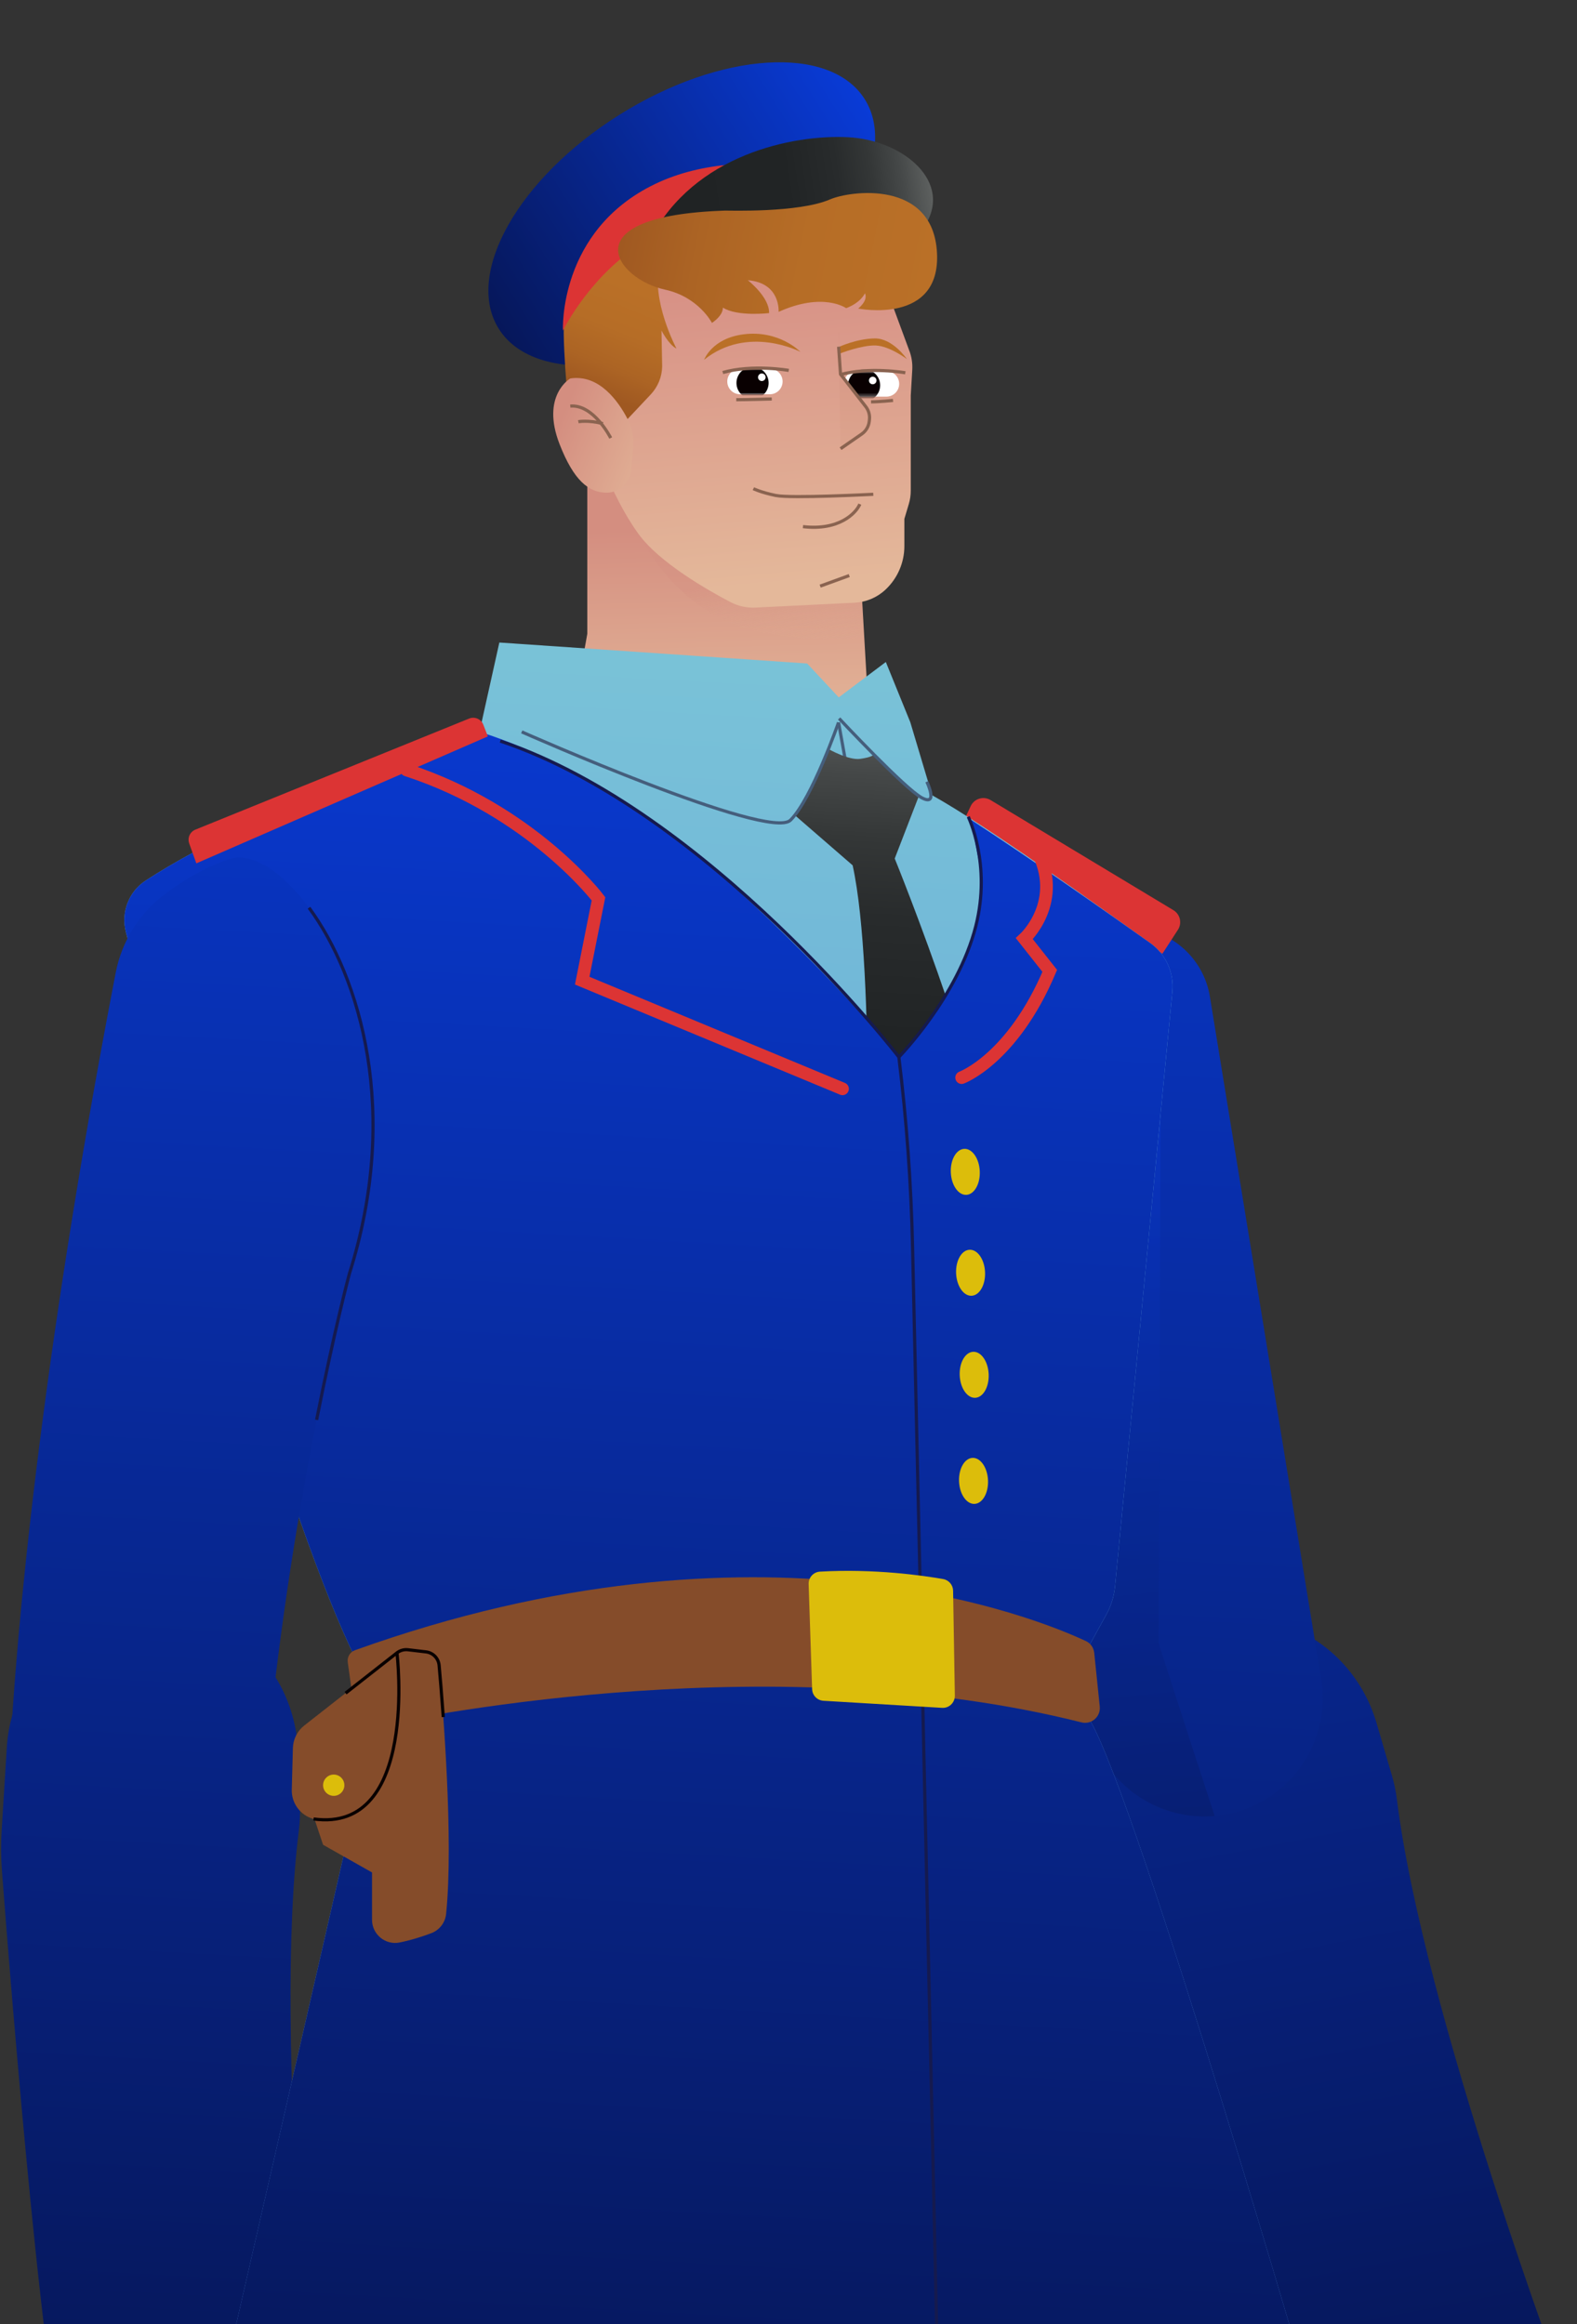 <?xml version="1.0" encoding="UTF-8"?> <svg xmlns="http://www.w3.org/2000/svg" width="496" height="731" viewBox="0 0 496 731" fill="none"><rect x="0" y="0" width="496" height="731" fill="#333333" stroke="none"/> <path d="M492.553 752.407C492.553 752.407 447.64 632.715 439.364 566.006C439.051 563.466 438.54 560.962 437.819 558.511L432.939 541.862C428.649 527.232 417.565 515.38 403.037 510.762C395.679 508.423 387.666 507.915 379.68 509.588C355.431 514.667 339.568 538.034 343.786 562.448L348.712 588.694C349.529 593.029 350.638 597.298 352.04 601.479C362.566 632.846 409.28 770.826 421.395 784.879L492.553 752.407Z" fill="url(#paint0_linear_279_585)"></path> <path d="M289.116 328.34L295.435 353.672L337.956 523.973L342.677 542.861C346.822 559.967 362.165 571.349 378.94 571.288C379.972 571.285 381.003 571.24 382.034 571.138C384.262 570.951 386.491 570.553 388.714 569.937C406.893 564.918 418.439 547.095 415.579 528.455L413.731 517.087L380.582 313.718C378.526 300.273 366.429 290.705 352.868 291.776L311.923 295.041C295.452 296.35 284.38 312.51 289.116 328.34Z" fill="url(#paint1_linear_279_585)"></path> <path style="mix-blend-mode:multiply" opacity="0.41" d="M295.442 353.673L337.963 523.974L342.684 542.862C346.829 559.967 362.172 571.35 378.947 571.289C379.979 571.286 381.009 571.241 382.041 571.139C372.815 542.965 364.4 516.764 364.4 516.764L364.488 495.275L365.082 340.096L295.443 353.666L295.442 353.673Z" fill="url(#paint2_linear_279_585)"></path> <path d="M179.865 230.653C179.865 254.93 198.83 275.846 224 277.293C251.925 278.886 275.002 255.806 273.409 227.892L271.85 200.833L269.749 164.28L268.824 148.205C268.107 138.772 264.281 130.168 258.312 123.462C252.35 116.75 244.238 111.943 234.964 110.121C208.938 105.001 184.721 124.916 184.721 151.439V199.324L180.602 222.355C180.102 225.151 179.858 227.927 179.858 230.66L179.865 230.653Z" fill="url(#paint3_linear_279_585)"></path> <path style="mix-blend-mode:multiply" opacity="0.35" d="M200.792 167.869C200.792 167.869 211.937 191.512 235.145 197.766C248.238 201.292 262.194 201.397 271.857 200.84L269.756 164.287L200.792 167.876V167.869Z" fill="url(#paint4_linear_279_585)"></path> <path d="M214.838 137.757L218.671 147.071C219.235 148.434 219.499 149.895 219.45 151.369L218.852 169.211" stroke="#8A6350" stroke-miterlimit="10"></path> <path d="M102.406 247.209L106.225 255.382L130.338 244.885L126.769 237.331L102.406 247.209Z" fill="white"></path> <path d="M99.846 769.315C99.846 769.315 85.66 642.285 94.002 575.592C94.322 573.053 94.44 570.5 94.343 567.947L93.696 550.613C93.125 535.379 85.285 521.175 72.331 513.141C65.77 509.072 58.125 506.617 49.971 506.283C25.211 505.267 4.097 524.034 2.197 548.735L0.535 575.383C0.263 579.786 0.291 584.196 0.625 588.592C3.137 621.578 14.581 766.776 22.881 783.366L99.846 769.315Z" fill="url(#paint5_linear_279_585)"></path> <path d="M302.677 259.145L329.127 276.312L348.669 288.993L365.589 299.969L370.487 292.408C371.836 290.322 371.189 287.532 369.06 286.252L355.995 278.385L335.201 265.864L311.554 251.626C309.314 250.276 306.406 251.167 305.3 253.532L302.677 259.145Z" fill="#DC3434"></path> <path d="M39.612 293.187C40.635 297.062 41.929 301.959 43.459 307.684C52.232 340.529 68.783 400.705 85.326 451.463C97.787 489.693 110.232 522.581 119.346 534.426L67.809 759.271H413.829C413.829 759.271 358.277 567.892 342.881 541.118L339.542 523.053L347.918 507.869C349.456 505.086 350.409 502.012 350.708 498.854L368.733 311.85C369.311 305.875 366.653 300.067 361.762 296.589C344.801 284.534 310.823 259.966 293.174 250.109L286.307 227.141L278.613 208.2L263.808 219.329L253.86 208.673L157.053 202.078L152.058 224.546L150.813 230.18C150.813 230.18 90.217 250.596 53.06 272.466C50.521 273.961 48.1 275.457 45.804 276.959C40.461 280.458 37.991 287.01 39.619 293.187H39.612Z" fill="url(#paint6_linear_279_585)"></path> <path d="M282.71 332.454L263.738 227.203" stroke="#455E7C" stroke-miterlimit="10"></path> <path d="M260.538 235.55C260.538 235.55 266.841 239.188 270.577 238.66C274.313 238.131 274.661 237.414 274.661 237.414L288.958 250.471L281.409 270.01C281.409 270.01 314.003 349.927 316.848 390.07C316.848 390.07 302.997 417.066 292.339 426.303C292.339 426.303 282.035 409.254 272.087 396.469C272.087 396.469 275.642 306.251 268.177 272.152L250.151 256.522C250.151 256.522 259.3 241.783 260.545 235.564L260.538 235.55Z" fill="url(#paint7_linear_279_585)"></path> <path d="M308.722 275.331C311.422 301.291 282.71 332.454 282.71 332.454C282.71 332.454 259.536 303.865 223.298 272.132C187.059 240.399 150.799 230.173 150.799 230.173C150.799 230.173 90.203 250.589 53.046 272.459C50.507 273.954 48.086 275.45 45.79 276.952C40.447 280.451 37.977 287.003 39.605 293.18C40.628 297.055 41.922 301.952 43.452 307.676C52.225 340.522 68.776 400.698 85.32 451.456C97.779 489.686 110.226 522.573 119.339 534.419L67.802 759.263H413.829C413.829 759.263 358.277 567.884 342.881 541.111L339.542 523.047L347.918 507.862C349.456 505.079 350.409 502.005 350.708 498.847L368.733 311.843C369.311 305.868 366.653 300.06 361.762 296.582C349.323 287.741 324.598 270.33 305.334 257.788" fill="url(#paint8_linear_279_585)"></path> <path d="M59.502 265.245L61.749 271.526L95.567 256.801L119.68 246.304L153.442 231.599L152.016 227.927C151.327 226.146 149.31 225.276 147.543 225.993L116.111 238.75L91.755 248.627L61.443 260.926C59.746 261.614 58.89 263.52 59.509 265.245H59.502Z" fill="#DC3434"></path> <path d="M304.534 256.863C304.534 256.863 311.874 271.784 306.9 291.316C301.244 313.54 282.71 332.454 282.71 332.454" stroke="#151A4F" stroke-miterlimit="10"></path> <path d="M295.274 761.948L287.023 392.219C286.578 372.235 285.138 352.292 282.71 332.454C282.71 332.454 223.061 255.083 157.338 233.06" stroke="#151A4F" stroke-miterlimit="10"></path> <path d="M263.738 227.203C263.738 227.203 255.39 251.18 248.642 257.928C241.894 264.675 164.1 230.18 164.1 230.18" stroke="#455E7C" stroke-miterlimit="10"></path> <path d="M341.518 516.118C326.331 508.982 239.445 473.138 111.652 518.998C110.093 519.555 109.147 521.134 109.377 522.775L111.812 540.304C112.09 542.315 114.017 543.671 116 543.24C137.086 538.732 245.247 517.844 340.14 541.689C343.264 542.475 346.221 539.929 345.894 536.722L344.161 519.84C343.994 518.219 342.999 516.807 341.525 516.112L341.518 516.118Z" fill="#854C2A"></path> <path d="M296.659 496.628C290.356 495.515 275.071 493.303 257.895 494.284C255.849 494.402 254.27 496.141 254.333 498.186L255.432 531.248C255.494 533.202 257.039 534.781 258.987 534.899L296.311 537.125C298.509 537.257 300.353 535.491 300.318 533.286L299.769 500.287C299.741 498.478 298.433 496.941 296.652 496.628H296.659Z" fill="#DCBD0B"></path> <path d="M138.116 523.763C139.271 536.541 142.715 578.485 140.314 601.92C140.036 604.675 138.227 607.026 135.632 608C133.037 608.973 129.462 610.163 125.67 610.921C121.183 611.818 117.009 608.347 117.009 603.77V588.892L101.613 580.19L98.934 572.163L98.614 572.072C94.482 570.945 91.657 567.14 91.769 562.862L92.123 549.757C92.2 546.996 93.501 544.408 95.678 542.697L124.849 519.819C125.83 519.054 127.068 518.706 128.3 518.845L133.97 519.513C136.182 519.77 137.907 521.544 138.102 523.756L138.116 523.763Z" fill="#854C2A"></path> <path d="M124.856 519.826C124.856 519.826 131.757 576.67 98.621 572.072" stroke="#090001" stroke-miterlimit="10"></path> <path d="M104.966 564.803C103.118 564.803 101.62 563.305 101.62 561.457C101.62 559.609 103.118 558.111 104.966 558.111C106.814 558.111 108.312 559.609 108.312 561.457C108.312 563.305 106.814 564.803 104.966 564.803Z" fill="#DCBD0B"></path> <path d="M108.695 532.5L124.856 519.826C125.837 519.061 127.075 518.713 128.307 518.852L133.977 519.52C136.189 519.777 137.914 521.551 138.109 523.763C138.429 527.29 138.923 533.042 139.417 540.019" stroke="#090001" stroke-miterlimit="10"></path> <path d="M264.984 342.435L183.114 308.421L188.241 282.684C188.241 282.684 167.322 255.006 127.862 242.152" stroke="#DC3434" stroke-width="4" stroke-miterlimit="10" stroke-linecap="round"></path> <path d="M301.645 465.947C301.469 461.951 303.365 458.623 305.879 458.512C308.393 458.401 310.574 461.551 310.75 465.546C310.926 469.541 309.03 472.87 306.516 472.98C304.002 473.091 301.821 469.942 301.645 465.947Z" fill="#DCBD0B"></path> <path d="M300.713 400.487C300.537 396.491 302.433 393.163 304.947 393.052C307.461 392.941 309.642 396.091 309.818 400.086C309.994 404.081 308.098 407.41 305.584 407.52C303.07 407.631 300.889 404.482 300.713 400.487Z" fill="#DCBD0B"></path> <path d="M299.051 368.751C298.875 364.756 300.771 361.428 303.285 361.317C305.799 361.206 307.98 364.356 308.156 368.351C308.332 372.346 306.436 375.675 303.922 375.785C301.408 375.896 299.227 372.747 299.051 368.751Z" fill="#DCBD0B"></path> <path d="M301.851 432.579C301.675 428.584 303.571 425.256 306.085 425.145C308.6 425.034 310.78 428.183 310.956 432.179C311.132 436.174 309.236 439.503 306.722 439.613C304.208 439.724 302.027 436.575 301.851 432.579Z" fill="#DCBD0B"></path> <path d="M291.511 245.852C291.511 245.852 295.268 253.754 289.939 250.916C284.609 248.078 263.919 225.965 263.919 225.965" stroke="#455E7C" stroke-miterlimit="10"></path> <path d="M302.461 338.909C302.461 338.909 318.448 333.045 330.171 305.339L322.177 295.218C322.177 295.218 334.964 283.498 325.906 266.977" stroke="#DC3434" stroke-width="4" stroke-miterlimit="10" stroke-linecap="round"></path> <path d="M156.858 103.383C146.047 86.138 163.057 56.005 194.851 36.079C226.644 16.153 261.183 13.98 271.994 31.226C282.805 48.471 265.795 78.604 234.001 98.53C202.208 118.455 167.67 120.628 156.858 103.383Z" fill="url(#paint9_linear_279_585)"></path> <path d="M273.506 76.419L285.855 109.905C286.69 111.936 287.052 114.134 286.926 116.325L286.453 124.367V154.319C286.453 155.759 286.245 157.185 285.827 158.562L284.443 163.181V171.757C284.443 176.953 282.286 181.92 278.481 185.468L278.467 185.481C275.844 187.93 272.435 189.37 268.845 189.551L237.566 191.088C234.874 191.22 232.189 190.636 229.802 189.391C222.672 185.662 207.345 176.953 200.778 167.869C192.075 155.821 186.057 138.425 185.382 131.065C184.714 123.706 175.677 84.544 193.209 72.691C211.86 60.08 251.411 55.009 273.492 76.419H273.506Z" fill="url(#paint10_linear_279_585)"></path> <path d="M177.361 100.953C176.867 110.329 179.371 134.411 179.371 134.411L197.39 131.789L204.681 124.04C206.914 121.668 208.187 118.558 208.264 115.303L208.055 103.944C208.055 103.944 210.274 108.382 212.765 109.627C212.765 109.627 204.597 94.261 207.526 83.166C210.455 72.072 194.913 66.737 189.41 71.8C183.907 76.864 177.848 91.827 177.368 100.953H177.361Z" fill="url(#paint11_linear_279_585)"></path> <path d="M197.39 131.795C194.475 126.189 188.471 117.661 179.371 119.024C179.371 119.024 170 124.38 176.025 139.767C180.38 150.896 185.083 155.028 190.899 154.945C194.941 154.889 198.232 151.648 198.552 147.613L199.129 140.4C199.366 137.423 198.767 134.439 197.39 131.789V131.795Z" fill="url(#paint12_linear_279_585)"></path> <path d="M192.082 137.757C192.082 137.757 186.725 127.051 179.364 127.719" stroke="#8A6350" stroke-miterlimit="10"></path> <path d="M181.897 132.63C181.897 132.63 184.874 132.032 189.633 133.228" stroke="#8A6350" stroke-miterlimit="10"></path> <path d="M276.88 58.125C276.88 58.125 236.488 43.205 205.996 57.889C175.503 72.573 177.055 103.944 177.055 103.944C177.055 103.944 191.136 75.529 216.981 70.674C242.826 65.818 276.873 58.125 276.873 58.125H276.88Z" fill="#DC3434"></path> <path d="M290.648 71.362C300.061 57.332 284.144 44.046 266.758 43.156C249.373 42.266 218.323 48.602 204.59 75.125L290.648 71.369V71.362Z" fill="url(#paint13_linear_279_585)"></path> <path d="M227.882 66.236C228.968 66.201 251.181 66.994 261.053 62.716C267.412 59.961 293.382 56.442 294.697 79.368C296.012 102.295 269.916 97.037 269.916 97.037C269.916 97.037 273.124 94.595 272.045 92.23C272.045 92.23 270.863 95.124 266.139 96.925C266.139 96.925 258.938 91.729 244.885 98.087C244.885 98.087 245.602 88.954 235.201 88.133C235.201 88.133 242.054 93.433 241.894 98.469C241.894 98.469 231.924 99.652 227.347 96.744C227.347 96.744 227.715 98.936 223.931 101.565C223.931 101.565 219.729 93.371 209.161 91.096C193.772 87.778 179.03 67.884 227.875 66.243L227.882 66.236Z" fill="url(#paint14_linear_279_585)"></path> <path d="M221.461 113.14C235.312 102.038 251.745 110.656 251.745 110.656C251.745 110.656 245.073 103.693 233.803 105.154C223.854 106.441 221.461 113.146 221.461 113.146V113.14Z" fill="#BA7027"></path> <path d="M264.274 111.143C264.274 111.143 271.113 108.479 275.468 108.66C279.823 108.841 285.236 112.924 285.236 112.924C285.236 112.924 280.797 106.351 275.113 106.441C269.43 106.532 264.1 109.015 264.1 109.015L264.281 111.143H264.274Z" fill="#BA7027"></path> <path d="M273.882 121.028C273.225 121.028 272.692 120.495 272.692 119.838C272.692 119.181 273.225 118.649 273.882 118.649C274.539 118.649 275.071 119.181 275.071 119.838C275.071 120.495 274.539 121.028 273.882 121.028Z" fill="white"></path> <path d="M269.422 116.715H278.793C281.01 116.715 282.808 118.512 282.808 120.728C282.808 122.945 281.01 124.742 278.793 124.742H269.422C267.205 124.742 265.408 122.945 265.408 120.728C265.408 118.512 267.205 116.715 269.422 116.715Z" fill="white"></path> <mask id="mask0_279_585" style="mask-type:luminance" maskUnits="userSpaceOnUse" x="265" y="116" width="18" height="9"> <path d="M269.422 116.715H278.793C281.01 116.715 282.808 118.512 282.808 120.728C282.808 122.945 281.01 124.742 278.793 124.742H269.422C267.205 124.742 265.408 122.945 265.408 120.728C265.408 118.512 267.205 116.715 269.422 116.715Z" fill="white"></path> </mask> <g mask="url(#mask0_279_585)"> <path d="M271.767 126.237C268.974 126.237 266.709 123.973 266.709 121.181C266.709 118.388 268.974 116.124 271.767 116.124C274.56 116.124 276.825 118.388 276.825 121.181C276.825 123.973 274.56 126.237 271.767 126.237Z" fill="#090001"></path> </g> <path d="M284.742 117.237C284.742 117.237 273.367 115.226 263.996 117.904" stroke="#8A6350" stroke-miterlimit="10"></path> <path d="M280.874 125.938C280.874 125.938 276.637 126.384 273.958 126.384" stroke="#8A6350" stroke-miterlimit="10"></path> <path d="M274.487 120.854C273.83 120.854 273.297 120.321 273.297 119.664C273.297 119.007 273.83 118.475 274.487 118.475C275.144 118.475 275.677 119.007 275.677 119.664C275.677 120.321 275.144 120.854 274.487 120.854Z" fill="white"></path> <path d="M263.697 102.295L264.365 117.689L272.309 127.9C273.221 129.076 273.631 130.564 273.45 132.039L273.381 132.602C273.186 134.188 272.323 135.607 271.008 136.518L264.372 141.116" fill="url(#paint15_linear_279_585)"></path> <path d="M263.766 109.042L264.365 117.689L272.309 127.9C273.221 129.076 273.631 130.564 273.45 132.039L273.381 132.602C273.186 134.188 272.323 135.607 271.008 136.518L264.372 141.116" stroke="#8A6350" stroke-miterlimit="10"></path> <path d="M232.759 115.97H242.13C244.347 115.97 246.144 117.767 246.144 119.984C246.144 122.201 244.347 123.998 242.13 123.998H232.759C230.542 123.998 228.745 122.201 228.745 119.984C228.745 117.767 230.542 115.97 232.759 115.97Z" fill="white"></path> <mask id="mask1_279_585" style="mask-type:luminance" maskUnits="userSpaceOnUse" x="228" y="115" width="19" height="9"> <path d="M232.759 115.97H242.13C244.347 115.97 246.144 117.767 246.144 119.984C246.144 122.201 244.347 123.998 242.13 123.998H232.759C230.542 123.998 228.745 122.201 228.745 119.984C228.745 117.767 230.542 115.97 232.759 115.97Z" fill="white"></path> </mask> <g mask="url(#mask1_279_585)"> <path d="M236.69 125.493C233.897 125.493 231.632 123.229 231.632 120.436C231.632 117.643 233.897 115.379 236.69 115.379C239.483 115.379 241.748 117.643 241.748 120.436C241.748 123.229 239.483 125.493 236.69 125.493Z" fill="#090001"></path> </g> <path d="M248.078 116.492C248.078 116.492 236.704 114.482 227.333 117.16" stroke="#8A6350" stroke-miterlimit="10"></path> <path d="M239.605 119.838C238.948 119.838 238.415 119.306 238.415 118.649C238.415 117.992 238.948 117.459 239.605 117.459C240.262 117.459 240.795 117.992 240.795 118.649C240.795 119.306 240.262 119.838 239.605 119.838Z" fill="white"></path> <path d="M242.729 125.486C242.729 125.486 234.248 125.709 231.577 125.709" stroke="#8A6350" stroke-miterlimit="10"></path> <path d="M274.668 155.458C274.668 155.458 248.739 156.8 244.023 155.834C239.306 154.867 236.954 153.691 236.954 153.691" stroke="#8A6350" stroke-miterlimit="10"></path> <path d="M270.439 158.553C269.19 161.465 263.864 166.955 252.547 165.624" stroke="#8A6350"></path> <path d="M257.956 184.341L267.11 181.014" stroke="#8A6350"></path> <path d="M3.025 555.691C3.025 573.714 15.04 589.636 32.558 594.47C56.768 601.148 81.111 584.245 83.33 559.238C87.066 517.259 93.188 479.565 98.621 451.47C104.688 420.036 109.892 400.601 109.892 400.601C124.153 355.499 115.77 317.067 102.503 293.73C92.757 276.556 80.359 267.562 72.407 270.114C70.327 270.789 68.31 271.575 66.348 272.466C60.838 274.97 55.843 278.211 51.662 281.369C43.724 287.379 38.283 296.116 36.398 305.889C36.182 306.981 35.981 308.059 35.772 309.144C12.967 428.028 4.855 514.463 3.067 553.854C3.046 554.46 3.025 555.079 3.025 555.684V555.691Z" fill="url(#paint16_linear_279_585)"></path> <path d="M97.188 285.487C113.231 307.28 125.99 349.697 109.885 400.594C109.885 400.594 105.223 418.019 99.581 446.559" stroke="#151A4F" stroke-miterlimit="10"></path> <defs> <linearGradient id="paint0_linear_279_585" x1="320.524" y1="156.034" x2="436.713" y2="754.382" gradientUnits="userSpaceOnUse"> <stop stop-color="#093BD7"></stop> <stop offset="1" stop-color="#06175A"></stop> </linearGradient> <linearGradient id="paint1_linear_279_585" x1="365.919" y1="160.169" x2="334.309" y2="768.807" gradientUnits="userSpaceOnUse"> <stop stop-color="#093BD7"></stop> <stop offset="1" stop-color="#06175A"></stop> </linearGradient> <linearGradient id="paint2_linear_279_585" x1="330.611" y1="350.173" x2="354.498" y2="582.277" gradientUnits="userSpaceOnUse"> <stop stop-color="#093BD7"></stop> <stop offset="1" stop-color="#06175A"></stop> </linearGradient> <linearGradient id="paint3_linear_279_585" x1="224.939" y1="153.47" x2="226.727" y2="232.879" gradientUnits="userSpaceOnUse"> <stop offset="0.16" stop-color="#D48E80"></stop> <stop offset="1" stop-color="#E4B89A"></stop> </linearGradient> <linearGradient id="paint4_linear_279_585" x1="237.26" y1="176.015" x2="243.499" y2="207.24" gradientUnits="userSpaceOnUse"> <stop offset="0.16" stop-color="#D48E80"></stop> <stop offset="1" stop-color="#E4B89A" stop-opacity="0"></stop> </linearGradient> <linearGradient id="paint5_linear_279_585" x1="79.35" y1="149.06" x2="45.452" y2="757.567" gradientUnits="userSpaceOnUse"> <stop stop-color="#093BD7"></stop> <stop offset="1" stop-color="#06175A"></stop> </linearGradient> <linearGradient id="paint6_linear_279_585" x1="246.763" y1="159.974" x2="212.914" y2="767.632" gradientUnits="userSpaceOnUse"> <stop stop-color="#7DC7D7"></stop> <stop offset="1" stop-color="#508BDC"></stop> </linearGradient> <linearGradient id="paint7_linear_279_585" x1="289.166" y1="221.548" x2="277.802" y2="425.573" gradientUnits="userSpaceOnUse"> <stop stop-color="#616463"></stop> <stop offset="0.02" stop-color="#5B5E5D"></stop> <stop offset="0.11" stop-color="#454848"></stop> <stop offset="0.21" stop-color="#343737"></stop> <stop offset="0.33" stop-color="#282B2C"></stop> <stop offset="0.51" stop-color="#212425"></stop> <stop offset="1" stop-color="#202324"></stop> </linearGradient> <linearGradient id="paint8_linear_279_585" x1="245.01" y1="191.373" x2="212.913" y2="767.618" gradientUnits="userSpaceOnUse"> <stop stop-color="#093BD7"></stop> <stop offset="1" stop-color="#06175A"></stop> </linearGradient> <linearGradient id="paint9_linear_279_585" x1="271.994" y1="31.226" x2="156.868" y2="103.399" gradientUnits="userSpaceOnUse"> <stop stop-color="#093BD7"></stop> <stop offset="1" stop-color="#06175A"></stop> </linearGradient> <linearGradient id="paint10_linear_279_585" x1="230.63" y1="63.154" x2="240.979" y2="184.216" gradientUnits="userSpaceOnUse"> <stop stop-color="#D48680"></stop> <stop offset="1" stop-color="#E4B89A"></stop> </linearGradient> <linearGradient id="paint11_linear_279_585" x1="199.985" y1="90.241" x2="186.589" y2="123.074" gradientUnits="userSpaceOnUse"> <stop stop-color="#BA7027"></stop> <stop offset="0.41" stop-color="#B66D26"></stop> <stop offset="0.74" stop-color="#AC6424"></stop> <stop offset="1" stop-color="#9F5821"></stop> </linearGradient> <linearGradient id="paint12_linear_279_585" x1="169.311" y1="129.91" x2="211.246" y2="147.312" gradientUnits="userSpaceOnUse"> <stop offset="0.16" stop-color="#D48E80"></stop> <stop offset="1" stop-color="#E4B89A"></stop> </linearGradient> <linearGradient id="paint13_linear_279_585" x1="293.195" y1="54.362" x2="204.521" y2="67.784" gradientUnits="userSpaceOnUse"> <stop stop-color="#616463"></stop> <stop offset="0.02" stop-color="#5B5E5D"></stop> <stop offset="0.11" stop-color="#454848"></stop> <stop offset="0.21" stop-color="#343737"></stop> <stop offset="0.33" stop-color="#282B2C"></stop> <stop offset="0.51" stop-color="#212425"></stop> <stop offset="1" stop-color="#202324"></stop> </linearGradient> <linearGradient id="paint14_linear_279_585" x1="292.993" y1="89.795" x2="194.65" y2="69.91" gradientUnits="userSpaceOnUse"> <stop stop-color="#BA7027"></stop> <stop offset="0.41" stop-color="#B66D26"></stop> <stop offset="0.74" stop-color="#AC6424"></stop> <stop offset="1" stop-color="#9F5821"></stop> </linearGradient> <linearGradient id="paint15_linear_279_585" x1="270.334" y1="73.205" x2="265.869" y2="185.328" gradientUnits="userSpaceOnUse"> <stop offset="0.16" stop-color="#D48E80"></stop> <stop offset="1" stop-color="#E4B89A"></stop> </linearGradient> <linearGradient id="paint16_linear_279_585" x1="77.284" y1="148.949" x2="43.386" y2="757.449" gradientUnits="userSpaceOnUse"> <stop stop-color="#093BD7"></stop> <stop offset="1" stop-color="#06175A"></stop> </linearGradient> </defs> </svg> 